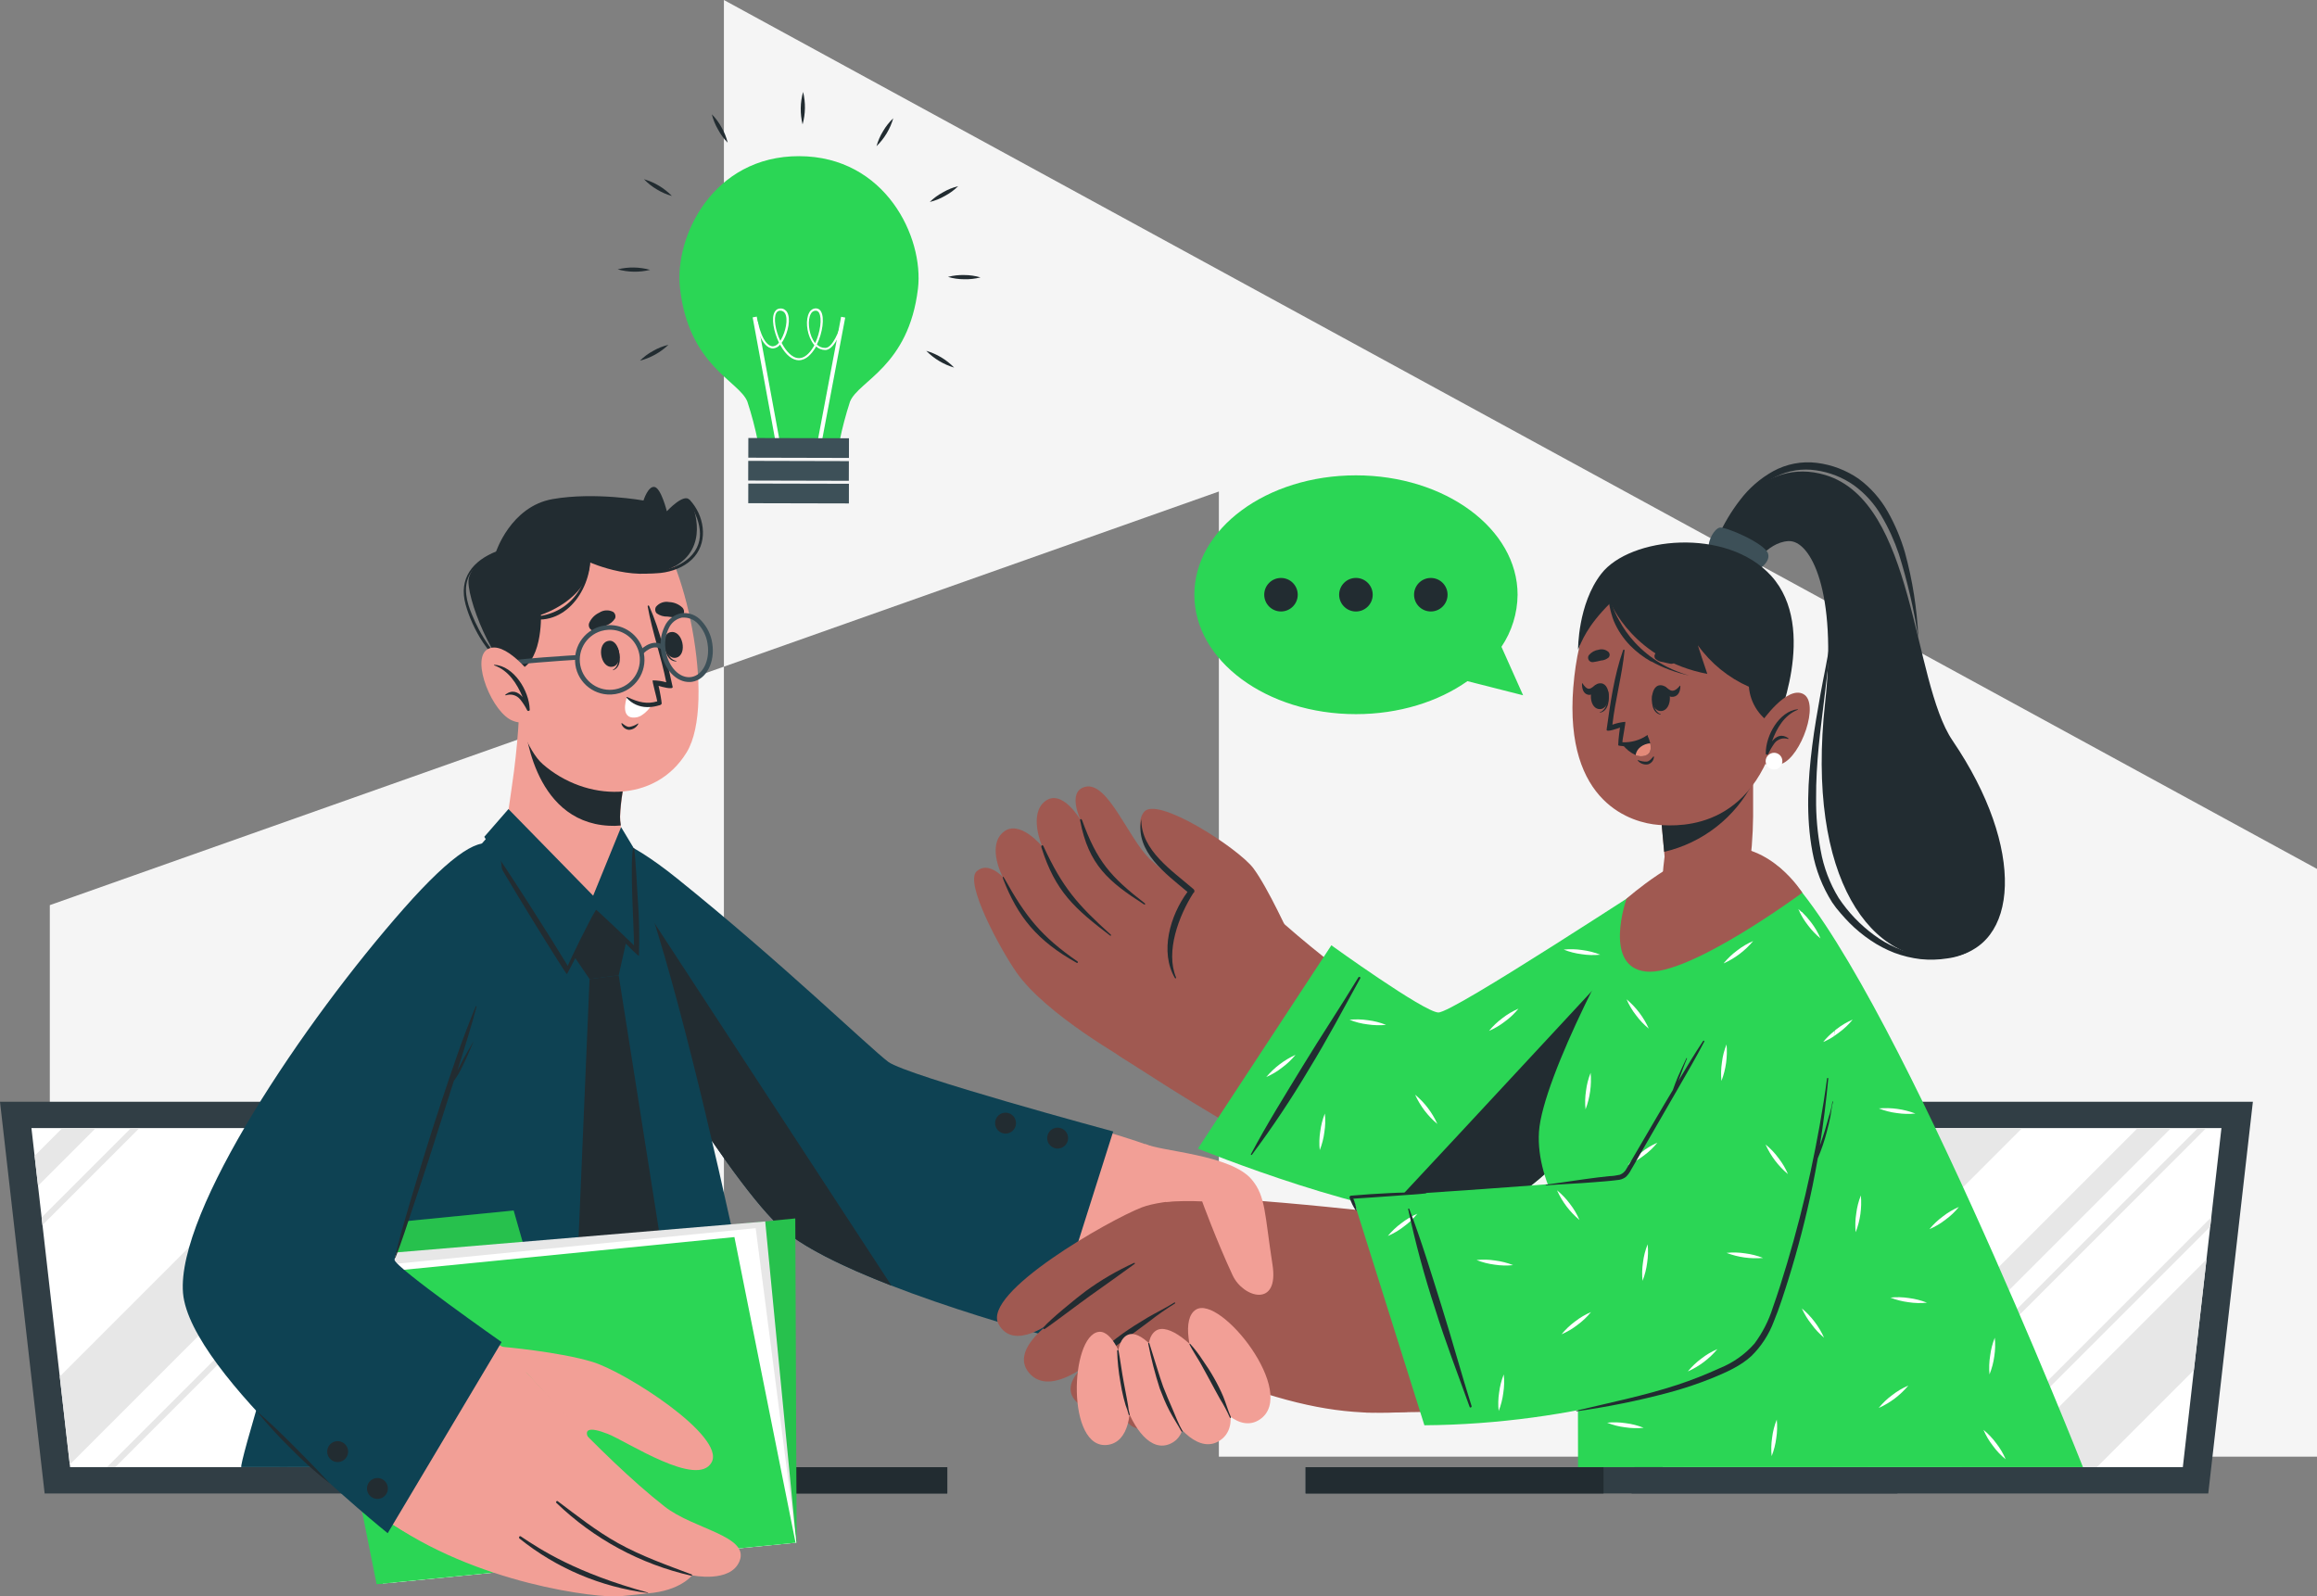 <svg xmlns="http://www.w3.org/2000/svg" id="Layer_2" data-name="Layer 2" viewBox="0 0 738.59 508.88"><rect x="0" y="0" width="738.59" height="508.88" fill="#808080" stroke="none"/><defs><style>      .cls-1 {        fill: #0e4253;      }      .cls-2 {        fill: #2bd655;      }      .cls-3 {        fill: #f29f96;      }      .cls-4 {        fill: #e7e7e7;      }      .cls-5 {        fill: #fff;      }      .cls-6 {        fill: #a05951;      }      .cls-7 {        fill: #313e45;      }      .cls-8 {        opacity: .1;      }      .cls-9 {        fill: #f5f5f5;      }      .cls-10 {        fill: #222c31;      }      .cls-11 {        fill: #e48a79;      }      .cls-12 {        fill: #3d5058;      }    </style></defs><g id="Layer_1-2" data-name="Layer 1"><g><polygon class="cls-9" points="230.76 0 230.76 212.5 388.54 156.67 388.54 464.32 738.59 464.32 738.59 276.97 230.76 0"></polygon><polygon class="cls-9" points="15.88 464.32 230.76 464.32 230.76 212.5 15.88 288.52 15.88 464.32"></polygon></g><g id="freepik--Devices--inject-143"><polygon class="cls-7" points="198.06 476.06 14.23 476.06 0 351.2 183.83 351.2 198.06 476.06"></polygon><polygon class="cls-5" points="188.04 467.68 22.34 467.68 10.02 359.58 175.72 359.58 188.04 467.68"></polygon><rect class="cls-7" x="113.29" y="467.68" width="188.68" height="8.38"></rect><rect class="cls-10" x="207" y="467.68" width="94.96" height="8.38"></rect><polygon class="cls-4" points="129.51 359.58 22.25 466.84 19.05 438.79 98.24 359.58 129.51 359.58"></polygon><polygon class="cls-4" points="185.24 443.06 160.62 467.68 129.35 467.68 182.04 414.99 185.24 443.06"></polygon><polygon class="cls-4" points="30.55 359.58 12.13 378 11.03 368.44 19.89 359.58 30.55 359.58"></polygon><polygon class="cls-4" points="179.98 396.96 109.26 467.68 98.59 467.68 178.89 387.38 179.98 396.96"></polygon><polygon class="cls-4" points="44.45 359.58 13.54 390.49 13.27 388.09 41.78 359.58 44.45 359.58"></polygon><polygon class="cls-4" points="144.84 359.58 36.74 467.68 34.07 467.68 142.17 359.58 144.84 359.58"></polygon><polygon class="cls-4" points="178.18 381.15 91.65 467.68 88.98 467.68 177.92 378.75 178.18 381.15"></polygon><polygon class="cls-7" points="520.09 476.06 703.93 476.06 718.15 351.2 534.32 351.2 520.09 476.06"></polygon><polygon class="cls-5" points="530.11 467.68 695.82 467.68 708.13 359.58 542.43 359.58 530.11 467.68"></polygon><rect class="cls-7" x="416.19" y="467.68" width="188.68" height="8.38"></rect><rect class="cls-10" x="416.19" y="467.68" width="94.96" height="8.38"></rect><polygon class="cls-4" points="703.37 401.45 699.34 436.75 668.41 467.68 637.14 467.68 703.37 401.45"></polygon><polygon class="cls-4" points="644.61 359.58 536.52 467.68 530.11 467.68 533.31 439.63 613.36 359.58 644.61 359.58"></polygon><polygon class="cls-4" points="574.19 359.58 538.35 395.42 539.73 383.38 563.52 359.58 574.19 359.58"></polygon><polygon class="cls-4" points="692.1 359.58 584 467.68 573.33 467.68 681.43 359.58 692.1 359.58"></polygon><polygon class="cls-4" points="704.9 387.98 704.57 390.99 627.88 467.68 625.22 467.68 704.9 387.98"></polygon><polygon class="cls-4" points="703.29 359.58 595.2 467.68 592.54 467.68 700.64 359.58 703.29 359.58"></polygon><polygon class="cls-4" points="602.61 359.58 534.68 427.5 535.03 424.49 599.94 359.58 602.61 359.58"></polygon></g><g id="freepik--Characters--inject-143"><path class="cls-3" d="M185.04,288.08c22.8,46.03,56.56,92.04,65.6,100.66,24.3,23.32,89.19,40.08,108.31,40.62,8.26.23,19.68-54.62,13.58-61.01-6.1-6.39-86.2-23.82-90.49-27.11-2.97-2.33-41.14-38.66-66.48-60.23-31.52-26.8-36.51-5.07-30.52,7.07Z"></path><path class="cls-1" d="M354.85,360.67l-20.69,65.29s-67.79-17.83-85.93-35.28c-18.14-17.45-55.72-79.9-63.05-100.5-7.34-20.6-2.56-36.86,30.68-10.14,33.24,26.72,61.43,54.05,67.31,58.45,5.88,4.4,71.68,22.17,71.68,22.17Z"></path><path class="cls-10" d="M333.85,363.29c.28,1.82,1.98,3.07,3.8,2.79,1.82-.28,3.07-1.98,2.79-3.8-.28-1.82-1.98-3.07-3.8-2.79,0,0,0,0,0,0-1.82.28-3.07,1.98-2.79,3.8Z"></path><path class="cls-10" d="M317.24,358.5c.27,1.82,1.97,3.08,3.79,2.81,1.82-.27,3.08-1.97,2.81-3.79-.27-1.82-1.97-3.08-3.79-2.81,0,0-.01,0-.02,0-1.81.27-3.06,1.97-2.79,3.78,0,0,0,0,0,0Z"></path><path class="cls-10" d="M284.15,409.79c-14.85-5.76-29-12.47-35.92-19.1-18.14-17.34-55.72-79.9-63.05-100.5-4.7-13.17-4.44-24.56,5.03-24.09l93.95,143.69Z"></path><path class="cls-1" d="M76.91,467.65h171.14c.69-6.26-34.52-180.64-51.29-202.5-3.59-4.68-15.42-5.98-25.46-4.72-2.62.3-5.22.83-7.75,1.57-.08.04-.17.06-.25.08-2.05.59-3.98,1.53-5.7,2.79-27.97,22.37-82.04,201.25-80.69,202.78Z"></path><polygon class="cls-10" points="182.84 304.61 190.12 290.44 199.51 300.69 197.22 310.89 187.93 312.08 182.84 304.61"></polygon><polygon class="cls-10" points="187.93 312.08 183.51 416.3 203.03 450.77 213.17 411.98 197.22 310.89 187.93 312.08"></polygon><path class="cls-3" d="M187.67,288.55c-2.67-.11-20.57-14.09-26.06-24.98-.37-.75,1.01-8.43,2.25-17.86.72-5.72,1.33-12.11,1.6-17.98,0-1.21,4.07,1.15,4.07,1.15l7.54,2.08,24.94,6.95s-4,12.19-4.32,22.44c-.01.81.05,1.62.17,2.43,0,.13,0,.27,0,.4.64,4.6-5.78,25.56-10.19,25.38Z"></path><path class="cls-10" d="M197.86,262.74c0,.13,0,.27,0,.4-1.26.12-2.53.15-3.79.07-24.8-1.33-26.84-33.03-26.84-33.03l9.79.75,24.94,6.95s-4,12.19-4.32,22.44c0,.81.07,1.63.21,2.43Z"></path><path class="cls-3" d="M159.67,184.56c-3.75,13.14,3.88,50.77,13.34,59.01,13.7,12.01,35.79,12.7,45.85-3.71,9.75-15.89-1.04-64.75-11.58-72.2-15.5-10.98-42.08-2.52-47.61,16.9Z"></path><path class="cls-10" d="M196.88,206.46c0-.09-.17.16-.15.25.57,2.52.83,5.51-1.33,6.8-.07,0,0,.17,0,.15,2.81-.96,2.48-4.91,1.48-7.2Z"></path><path class="cls-10" d="M194.14,204.26c-4.14.49-2.84,8.74.99,8.28,3.83-.45,2.48-8.71-.99-8.28Z"></path><path class="cls-10" d="M211.78,204.55c0-.11.21.08.23.19.32,2.57,1.12,5.46,3.56,5.94.08,0,.09.15,0,.15-2.88.05-3.9-3.79-3.79-6.27Z"></path><path class="cls-10" d="M213.64,201.53c4-.96,5.68,7.23,1.92,8.11-3.76.88-5.34-7.31-1.92-8.11Z"></path><path class="cls-10" d="M190.3,200.99c1.04-.48,2.04-1.03,3.01-1.63,1.14-.42,2.11-1.21,2.76-2.24.29-.75.03-1.6-.61-2.07-1.41-.73-3.11-.64-4.43.24-1.45.67-2.6,1.85-3.23,3.32-.35.98.15,2.06,1.13,2.41.44.16.93.15,1.36-.03Z"></path><path class="cls-10" d="M216.17,196.87c-1.17,0-2.25-.21-3.4-.33-1.22.05-2.42-.31-3.41-1.01-.56-.57-.66-1.45-.24-2.13,1.02-1.22,2.62-1.79,4.18-1.49,1.6.06,3.12.7,4.27,1.81.7.78.64,1.98-.14,2.68-.34.31-.79.48-1.25.49Z"></path><path class="cls-10" d="M198.29,230.54c.71.49,1.45,1.23,2.39,1.16.96-.16,1.87-.53,2.67-1.08.05-.02.1,0,.12.06,0,.02,0,.04,0,.07-.58,1.14-1.74,1.87-3.01,1.89-1.11-.11-2.05-.88-2.37-1.95-.07-.13.15-.23.21-.15Z"></path><path class="cls-5" d="M208.02,224.26c-.86,1.57-2.11,2.9-3.63,3.85-.84.49-1.82.71-2.79.61-2.13-.21-2.47-2.07-2.35-3.73.07-.88.25-1.75.52-2.59,2.48,1.48,5.37,2.13,8.24,1.85Z"></path><path class="cls-10" d="M199.78,222.47c1.65,1.83,3.98,2.89,6.44,2.92,1.07.03,2.13-.09,3.16-.36.2-.03.4-.09.59-.16.17,0,.35-.09.55-.17.27-.1.44-.37.41-.65h0c0-.09-.03-.17-.07-.25h0v-.23c-.25-1.97-.92-4.94-.92-4.94.77.25,4.7,1.33,4.48.31-1.84-8.43-3.9-17.79-7.51-25.8-.06-.12-.2-.17-.32-.12-.1.05-.16.16-.13.26,1.44,8.16,4.32,16.01,5.92,24.21-1.4-.4-2.85-.61-4.31-.61-.27.13,1.33,5.71,1.43,6.6v.09c-3.24.95-5.9.33-9.44-1.33-.29-.16-.51.04-.28.23Z"></path><path class="cls-10" d="M164.1,213.9c8.98-1.33,8.34-17.91,8.34-17.91,0,0,15.06-4.79,15.61-16.73,0,0,16.01,7.22,26.92,1.33,10.91-5.88,6.59-18.53,4.91-21.13s-7.31,3.51-7.31,3.51c0,0-1.81-7.27-3.88-7.74-2.07-.47-3.57,4.31-3.57,4.31,0,0-15.57-2.8-28.97-.45s-18.09,16.94-18.09,16.94c0,0-6.98,2.57-8.56,8-1.59,5.43,8.88,30.68,14.62,29.87Z"></path><path class="cls-10" d="M168.87,196.63c12.17-.16,18.93-9.24,18.99-20.93.02-.06.09-.1.15-.07.03.01.06.04.07.07,1.2,10.67-7,24.01-19.26,21.49-.35-.08-.33-.56.04-.56Z"></path><path class="cls-10" d="M158.33,175.74c.07-.02.14.03.16.1,0,.05,0,.09-.04.12-3.12,2.04-6.78,3.75-8.68,7.14-2.29,4.1-.99,8.83.69,12.86,2.57,6.23,7.15,14.15,13.49,17.11.37.17.09.71-.27.56-7.55-3.08-13.18-13.41-15.25-20.89-2.32-8.38,2.28-14.05,9.9-17.01Z"></path><path class="cls-10" d="M201.61,180.69c5.72,2.4,13.54,1.33,18.17-2.96,5.63-5.34,3.24-12.34-.36-17.98-.17-.27.21-.65.45-.4,4.5,4.76,5.98,12.78,1.51,18.09s-13.86,6.67-20.17,4c-.52-.17-.13-.97.4-.75Z"></path><path class="cls-12" d="M194.8,221.39c-6.11.24-11.26-4.52-11.49-10.63-.24-6.11,4.52-11.26,10.63-11.49,5.06-.2,9.62,3.07,11.05,7.93h0c1.72,5.86-1.63,12.01-7.48,13.74-.88.26-1.79.41-2.71.45ZM194.02,200.74c-.79.04-1.58.17-2.35.39-5.07,1.5-7.97,6.83-6.46,11.9,1.5,5.07,6.83,7.97,11.9,6.46,5.07-1.5,7.97-6.83,6.46-11.9-1.24-4.2-5.18-7.02-9.55-6.85Z"></path><path class="cls-12" d="M219.87,217.39c-4.23.16-8.23-4-9.12-9.72-.47-2.72-.08-5.52,1.12-8,.98-2.19,2.98-3.76,5.34-4.2,2.37-.3,4.74.59,6.34,2.37,1.89,2.01,3.12,4.55,3.51,7.28.93,6.03-1.95,11.51-6.43,12.21-.25.04-.5.07-.75.07ZM217.97,196.86h-.56c-1.88.39-3.45,1.66-4.23,3.41-1.06,2.21-1.4,4.7-.97,7.11.81,5.22,4.46,9,8.15,8.43,3.69-.57,6.02-5.34,5.2-10.52-.33-2.42-1.41-4.68-3.08-6.47-1.16-1.25-2.8-1.97-4.51-1.97h0Z"></path><path class="cls-12" d="M204.89,208.56l-1.11-.97c1.44-1.65,4.98-4.12,8.1-1.68l-.91,1.16c-2.85-2.19-6.02,1.35-6.08,1.49Z"></path><path class="cls-12" d="M156.55,218.96l-1.33-.47c.21-.65,2.23-6.42,5.34-7.46,3.11-1.04,22.86-2.19,23.7-2.24l.09,1.48c-5.71.35-21.04,1.41-23.33,2.16s-3.94,4.95-4.47,6.52Z"></path><path class="cls-3" d="M169.81,215.57s-9-11.87-14.43-8.6c-5.43,3.27,1.69,20.69,8.3,22.86,3.43,1.35,7.3-.33,8.65-3.76.02-.05.04-.1.06-.15l-2.57-10.35Z"></path><path class="cls-10" d="M157.55,211.92c-.11,0-.12.13,0,.17,4.64,1.67,7.2,5.8,9.06,10.11-1.43-1.63-3.31-2.48-5.51-.79-.05.06-.04.15.02.21.03.03.07.04.12.03,1.62-.58,3.44-.08,4.54,1.25.89,1.09,1.66,2.28,2.28,3.53.24.4.96.15.79-.32v-.09c-.2-5.82-5.03-13.78-11.28-14.11Z"></path><path class="cls-1" d="M197.99,263.65l-8.91,21.86-27-27.61-7.7,8.84s26.38,43.83,26.54,41.86l9.02-18.75,12.93,13.09-.97-32.79-3.91-6.5Z"></path><path class="cls-10" d="M203.31,286.75c-.35-5.42-.55-10.87-1.13-16.25,0-.2-.32-.28-.37,0-1.09,5.22.33,25.89.29,30.84h0c-.53-.56-12.01-11.51-12.1-11.34-1.95,2.97-8.56,16.63-9.02,17.87-4.18-6.96-20.16-32.28-25.1-38.87-.06-.08-.18-.1-.26-.04-.07.05-.09.14-.06.22,3.68,7.36,24.84,41.44,25.17,41.35,3.47-6.44,6.62-13.06,9.42-19.82,1.93,2.37,13.49,14.67,13.53,13.93.2-5.97.08-11.94-.36-17.9Z"></path><polygon class="cls-2" points="253.94 491.72 120.67 504.91 120.24 401.6 253.51 388.39 253.94 491.72"></polygon><polygon class="cls-2" points="163.74 385.86 120.12 390.18 120.24 401.6 166.91 396.97 163.74 385.86"></polygon><g class="cls-8"><polygon points="253.94 491.72 120.67 504.91 120.24 401.6 253.51 388.39 253.94 491.72"></polygon><polygon points="163.74 385.86 120.12 390.18 120.24 401.6 166.91 396.97 163.74 385.86"></polygon></g><polygon class="cls-4" points="253.84 491.73 125.31 504.46 106.93 400.85 243.93 389.35 253.84 491.73"></polygon><polygon class="cls-5" points="253.84 491.73 122.04 504.78 102.34 405.2 240.89 391.49 253.84 491.73"></polygon><polygon class="cls-2" points="253.6 491.76 120.05 504.98 100.55 407.55 234.11 394.33 253.6 491.76"></polygon><path class="cls-3" d="M139.69,280.48c-45.55,41.35-78.43,112.58-77.37,131.78,1.33,25.34,47.27,68.72,77.19,81.27,7.56,3.17,36.83-58.77,25.76-62-11.69-3.4-38.68-27.89-40.02-29.01-2.8-2.37,18.97-56.57,28.08-89.47,10.2-37.15,5.52-49.97-13.65-32.57Z"></path><path class="cls-3" d="M122.55,484.06c28.99,20.92,68.36,25.45,75.15,24.76,5.8-.57,8.78-.92,8.78-.92,10.42-.81,14.15-5.75,14.15-5.75,0,0,12.33,2.59,15.13-4.59,3.17-8-14.75-10.12-23.9-17.34-20.98-16.42-46.22-45.63-51.8-50.97l-37.51,54.81Z"></path><path class="cls-10" d="M177.77,478.51c6.27,4.71,12.31,9.5,19.18,13.34,7.55,4.2,15.51,6.99,23.56,10.03.1.06.14.19.09.29-.04.07-.12.12-.21.11-16.2-3.67-31.09-11.71-43.05-23.24-.28-.21.11-.76.43-.53Z"></path><path class="cls-10" d="M166.02,489.74c6.35,4.24,17.57,11.63,40.52,17.91.08,0,.07.15,0,.13-14.98-1.88-29.15-7.88-40.92-17.34-.39-.35-.03-.95.4-.71Z"></path><path class="cls-3" d="M187.81,458.89c-1.88-3.23-.2-4.24,5.96-1.81,6.16,2.43,28.56,17.34,33.08,9.04,4.52-8.3-27.31-28.75-37.98-32-10.67-3.25-28.85-4.82-28.85-4.82,5.43,5.24,17.31,19.18,27.79,29.59Z"></path><path class="cls-1" d="M123.59,488.72l36.3-60.92s-33.96-23.82-34.12-26.2,23.86-68.03,31.12-100.34c7.26-32.31,3.67-47.71-28.13-11.7-31.8,36.02-72.58,96.61-70.42,122.59,2.16,25.97,65.25,76.57,65.25,76.57Z"></path><path class="cls-10" d="M150.85,332.1c-1.33,2.31-2.73,4.58-3.92,6.95-.4.77-.79,1.55-1.17,2.32.29-.93.6-1.85.91-2.79,1.85-5.86,3.65-11.74,5.23-17.69.03-.07-.01-.15-.08-.17s-.15.01-.17.08c-4.19,10.08-7.66,20.48-11.1,30.84-3.44,10.36-6.67,20.94-9.82,31.48-1.73,5.9-3.52,11.82-4.88,17.81.02.06.08.08.14.06.03-.01.05-.03.06-.06,2-5.14,3.69-10.4,5.43-15.63s3.49-10.44,5.19-15.67c2.67-8.35,5.34-16.7,8-25.06,1.14-1.57,2.12-3.25,2.91-5.02,1.24-2.43,2.23-4.96,3.32-7.44h-.04Z"></path><path class="cls-10" d="M117.14,473.42c-.57,1.75.38,3.63,2.13,4.21,1.75.57,3.63-.38,4.21-2.13.57-1.75-.38-3.63-2.13-4.21,0,0,0,0,0,0-1.75-.56-3.62.39-4.2,2.13Z"></path><path class="cls-10" d="M104.46,461.69c-.57,1.75.4,3.63,2.15,4.2,1.75.57,3.63-.4,4.2-2.15.57-1.75-.39-3.63-2.15-4.2-1.75-.57-3.63.39-4.2,2.14,0,0,0,0,0,0Z"></path><path class="cls-10" d="M81.65,449.67c4.2,3.57,8.15,7.42,12.01,11.28,1.95,1.95,3.88,3.9,5.79,5.87s3.79,4,5.67,6.02c-4.34-3.36-8.44-7.02-12.27-10.95-3.95-3.86-7.69-7.94-11.19-12.22Z"></path><path class="cls-10" d="M546.37,174.7c2.85-9.18,15.34-29.35,35.5-23.28,28.69,8.67,27.6,65.57,40.54,84.64,23.42,34.41,21.34,66.08-.85,69.08-24.82,3.35-45.99-24.94-39.76-81.26,3.89-35.22-4.58-51.78-11.7-51.4-7.12.39-11.85,8.88-11.85,8.88l-11.87-6.67Z"></path><path class="cls-10" d="M547.61,171.25c1.86-4.22,4.23-8.21,7.06-11.86,2.84-3.76,6.43-6.89,10.55-9.18,4.24-2.33,9.11-3.26,13.91-2.67,4.79.59,9.37,2.33,13.34,5.07,3.83,2.82,7.01,6.43,9.34,10.58,2.29,4.07,4.11,8.4,5.42,12.89,2.44,8.89,3.87,18.02,4.27,27.23-1.39-9.04-3.46-17.95-6.19-26.68-1.44-4.26-3.31-8.36-5.59-12.23-2.22-3.83-5.21-7.14-8.79-9.74-3.6-2.52-7.75-4.14-12.1-4.75-4.33-.64-8.76.06-12.69,2.01-4,2.03-7.56,4.81-10.5,8.19-1.53,1.69-2.96,3.47-4.28,5.34-1.32,1.91-2.57,3.85-3.75,5.8Z"></path><path class="cls-10" d="M583.42,204.37c-.23,5.63-1.08,11.2-1.71,16.78-.63,5.58-1.41,11.12-1.95,16.69s-.88,11.14-.84,16.7c-.06,5.53.43,11.06,1.45,16.5.94,5.39,2.9,10.56,5.76,15.22,3.04,4.56,6.85,8.55,11.27,11.79,4.42,3.29,9.56,5.49,14.99,6.42,2.73.48,5.51.59,8.27.35,1.38-.13,2.76-.35,4.11-.67,1.39-.28,2.74-.75,4-1.4-2.45,1.45-5.18,2.39-8,2.75-2.82.45-5.68.53-8.52.24-2.85-.33-5.66-1.01-8.35-2.01-2.69-1.04-5.25-2.38-7.63-4-2.39-1.61-4.63-3.45-6.67-5.5l-1.48-1.56-1.43-1.61c-.97-1.09-1.86-2.24-2.67-3.45-3.09-4.89-5.21-10.32-6.26-16.01-2.13-11.3-1.48-22.77-.07-33.92.71-5.6,1.68-11.15,2.67-16.67.99-5.52,2.24-11.06,3.04-16.62Z"></path><path class="cls-12" d="M544.61,174.7c-.08-2.67,1.83-6.04,3.53-6.51,1.71-.47,14.35,4.96,15.45,8.22s-4.55,6.11-4.55,6.11l-14.43-7.82Z"></path><path class="cls-6" d="M554.37,291.15c-7.52,16.35-63.44,93.23-91.2,95.32-29.05,2.2-98.71-45.27-105.38-49.23-18.31-10.83,32.76-60.83,41.59-52.02,14.75,14.85,50.03,42.81,58.69,40.92,18.14-4,55.9-35.7,82.7-52.21,16.06-9.86,21.9-.88,13.59,17.22Z"></path><path class="cls-6" d="M362.13,339.79c-3.15-2.09-28.57-16.22-38.11-29.83-5.04-7.2-16.69-28.55-12.69-32.23,3.65-3.31,8.28,1.77,8.28,1.77,0,0-5.06-9.62.08-14.15,5.14-4.54,12.51,4.44,12.51,4.44,0,0-4.47-10.26.97-14.41s11.34,6.1,11.34,6.1c0,0-4.52-9.18,1.4-10.67,7.14-1.85,13.57,16.01,20.48,22.89,1.56,1.56,34.05,29.35,34.05,29.35l-38.32,36.74Z"></path><path class="cls-10" d="M344.95,261.48c4.76,13.13,9.11,18.05,20.01,26.48.21.16,0,.52-.23.36-11.38-7.28-17.73-12.67-20.4-26.68-.19-.65.36-.79.61-.16Z"></path><path class="cls-10" d="M332.61,269.73c6.12,13.21,10.8,18.58,21.53,28.25.15.13-.07.4-.23.28-11.32-8.6-17.53-14.11-21.93-28.12-.2-.63.35-1.01.63-.41Z"></path><path class="cls-10" d="M320.15,279.96c6.86,12.35,11.73,18.47,23.34,26.52.12.07.16.23.09.35-.07.12-.23.16-.35.09h0c-12.65-7.06-18.78-14.67-23.44-26.68-.31-.85-.07-1.07.36-.28Z"></path><path class="cls-6" d="M411.46,299.01s-7.2-15.94-11.93-22.25c-4.72-6.31-30.92-23.33-34.92-17.87-5.16,7.03,8,19.85,15.31,25.28,0,0-12.01,16.27-4.48,27.52s36.02-12.67,36.02-12.67Z"></path><path class="cls-10" d="M363.82,261.27c-.08,9.82,9.94,16.34,16.61,22.13.35.26.43.77.16,1.12-.06.09-.15.16-.24.21-4.55,7.16-8.9,18.58-5.46,26.85.05.1.01.22-.09.27-.1.05-.22.01-.27-.09h0c-4.9-8.36-1.55-19.93,4-27.45-6.94-5.83-16.7-12.81-14.75-23.04-.04-.07.04-.07.04-.01Z"></path><path class="cls-2" d="M553.61,295.79c-8.71,17.34-59.48,91.39-86.9,92.56-27.43,1.17-84.86-22.22-84.86-22.22l42.55-64.81s29.47,21.26,34.09,21.42,66.54-40.7,80.94-49.69c14.41-8.99,28.28-5.48,14.18,22.74Z"></path><path class="cls-5" d="M420.7,366.61c-.21-1.97-.16-3.96.15-5.92.25-1.97.74-3.89,1.47-5.74.21,1.97.16,3.96-.15,5.92-.25,1.97-.74,3.89-1.47,5.74Z"></path><path class="cls-5" d="M505.42,353.63c-.2-1.97-.15-3.96.15-5.92.24-1.97.74-3.9,1.48-5.74.34,3.96-.22,7.94-1.63,11.66h0Z"></path><path class="cls-5" d="M510.11,304.32c-1.97.2-3.96.15-5.92-.16-1.97-.24-3.9-.73-5.74-1.47,1.97-.2,3.96-.15,5.92.15,1.97.25,3.9.74,5.74,1.48Z"></path><path class="cls-5" d="M441.83,326.69c-1.97.19-3.95.14-5.91-.16-1.97-.23-3.9-.73-5.74-1.47,1.97-.2,3.95-.15,5.91.15,1.97.24,3.9.74,5.74,1.48Z"></path><path class="cls-5" d="M451.79,386.9c-.08.11-.16.21-.25.31h-.35l.6-.31Z"></path><path class="cls-5" d="M403.64,343.33c2.55-3.03,5.74-5.45,9.34-7.1-1.25,1.54-2.7,2.91-4.3,4.08-1.54,1.22-3.24,2.23-5.04,3.01Z"></path><path class="cls-5" d="M474.64,328.61c1.26-1.53,2.7-2.9,4.3-4.08,1.56-1.22,3.28-2.23,5.1-3.01-1.25,1.54-2.69,2.91-4.3,4.08-1.56,1.22-3.28,2.23-5.1,3.01Z"></path><path class="cls-5" d="M451.09,348.94c3.05,2.53,5.47,5.72,7.1,9.34-3.04-2.54-5.46-5.73-7.1-9.34Z"></path><path class="cls-5" d="M518.5,318.54c3.03,2.54,5.46,5.73,7.08,9.34-1.54-1.25-2.9-2.68-4.07-4.28-1.22-1.55-2.23-3.25-3.01-5.06Z"></path><path class="cls-10" d="M433.61,311.84c-5.34,9.7-10.52,19.49-16.31,28.93-5.6,9.43-11.69,18.56-18.25,27.35-.08.07-.19.07-.26-.01-.04-.05-.06-.11-.04-.18,5.12-9.67,10.98-19.01,16.67-28.35,5.7-9.34,11.86-18.59,17.58-28.01.23-.37.81-.11.61.27Z"></path><path class="cls-10" d="M553.61,295.79c-8.71,17.34-59.48,91.39-86.9,92.56-6.67.28-15.09-.88-24.01-2.81,21.34-22.8,80.93-87.09,108.53-116.85,8.36-.51,12.49,7.07,2.39,27.11Z"></path><path class="cls-2" d="M503.02,467.65h160.96s-62.59-158.45-95.92-190.34c-9.06-8.66-31.44-8-42.4,6.6-8.99,12.01-33.95,59.68-35.08,76.85-1.13,17.17,12.33,34.09,12.33,34.09l.12,72.79Z"></path><path class="cls-5" d="M523.59,408.28c-.2-1.97-.15-3.95.15-5.91.24-1.97.74-3.9,1.48-5.74.2,1.97.15,3.95-.16,5.91-.25,1.97-.74,3.89-1.47,5.74Z"></path><path class="cls-5" d="M634.19,438.11c-.18-1.99-.11-3.99.21-5.96.24-1.97.74-3.9,1.48-5.74.2,1.97.15,3.96-.16,5.92-.26,1.98-.78,3.92-1.53,5.78Z"></path><path class="cls-5" d="M564.75,464.16c-.2-1.97-.15-3.95.15-5.91.24-1.97.74-3.9,1.48-5.74.2,1.97.15,3.95-.16,5.91-.25,1.97-.74,3.89-1.47,5.74Z"></path><path class="cls-5" d="M548.74,344.56c-.19-1.97-.14-3.95.16-5.91.23-1.97.73-3.9,1.47-5.74.35,3.95-.2,7.94-1.63,11.65h0Z"></path><path class="cls-5" d="M591.52,392.73c-.18-1.98-.12-3.97.2-5.94.24-1.97.73-3.9,1.47-5.74.35,3.96-.2,7.95-1.63,11.66h-.04Z"></path><path class="cls-5" d="M505.42,353.63c-.2-1.97-.15-3.96.15-5.92.24-1.97.74-3.9,1.48-5.74.34,3.96-.22,7.94-1.63,11.66h0Z"></path><path class="cls-5" d="M562.03,400.98c-3.96.35-7.94-.2-11.66-1.61,1.97-.21,3.96-.16,5.92.15,1.97.25,3.89.74,5.74,1.47Z"></path><path class="cls-5" d="M610.58,354.95c-1.97.2-3.96.15-5.92-.15-1.97-.24-3.9-.74-5.74-1.48,3.96-.34,7.94.22,11.66,1.63h0Z"></path><path class="cls-5" d="M523.95,455.13c-1.97.19-3.95.14-5.91-.16-1.97-.23-3.9-.73-5.74-1.47,1.97-.2,3.95-.15,5.91.15,1.97.24,3.9.74,5.74,1.48Z"></path><path class="cls-5" d="M614.26,415.24c-1.97.21-3.96.16-5.92-.15-1.97-.25-3.89-.74-5.74-1.47,1.97-.21,3.96-.16,5.92.15,1.97.25,3.89.74,5.74,1.47Z"></path><path class="cls-5" d="M538.06,437.12c1.26-1.53,2.7-2.9,4.3-4.07,1.56-1.22,3.27-2.23,5.1-3.01-2.54,3.03-5.73,5.45-9.34,7.08h-.05Z"></path><path class="cls-5" d="M598.92,448.75c1.25-1.54,2.69-2.91,4.3-4.08,1.56-1.22,3.28-2.23,5.1-3.01-2.54,3.04-5.73,5.46-9.34,7.1h-.05Z"></path><path class="cls-5" d="M615.04,391.81c1.26-1.53,2.7-2.9,4.3-4.07,1.56-1.22,3.27-2.23,5.1-3.01-1.25,1.54-2.69,2.91-4.3,4.07-1.56,1.22-3.27,2.23-5.1,3.01Z"></path><path class="cls-5" d="M518.93,371.35c1.26-1.53,2.7-2.9,4.3-4.08,1.56-1.22,3.28-2.23,5.1-3.01-1.25,1.54-2.69,2.91-4.3,4.08-1.56,1.22-3.28,2.23-5.1,3.01Z"></path><path class="cls-5" d="M581.17,332.1c1.26-1.53,2.7-2.9,4.3-4.08,1.56-1.22,3.28-2.23,5.1-3.01-1.25,1.54-2.69,2.91-4.3,4.08-1.56,1.22-3.28,2.23-5.1,3.01Z"></path><path class="cls-5" d="M507.17,418.22c-1.24,1.51-2.66,2.85-4.23,4v-1.63c1.31-.95,2.73-1.75,4.23-2.37Z"></path><path class="cls-5" d="M549.46,307.05c1.26-1.53,2.7-2.9,4.3-4.08,1.56-1.22,3.28-2.23,5.1-3.01-2.54,3.04-5.73,5.46-9.34,7.1h-.05Z"></path><path class="cls-5" d="M496.39,379.47c1.53,1.26,2.9,2.7,4.08,4.3,1.22,1.56,2.23,3.28,3.01,5.1-3.04-2.54-5.46-5.73-7.1-9.34v-.05Z"></path><path class="cls-5" d="M518.5,318.54c3.03,2.54,5.46,5.73,7.08,9.34-1.54-1.25-2.9-2.68-4.07-4.28-1.22-1.55-2.23-3.25-3.01-5.06Z"></path><path class="cls-5" d="M574.38,417.07c3.03,2.54,5.45,5.73,7.08,9.34-1.51-1.26-2.85-2.7-4-4.3-1.24-1.54-2.28-3.24-3.08-5.04Z"></path><path class="cls-5" d="M632.27,455.77c1.53,1.26,2.9,2.7,4.08,4.3,1.22,1.56,2.23,3.28,3.01,5.1-1.54-1.25-2.92-2.69-4.08-4.3-1.22-1.56-2.23-3.27-3.01-5.1Z"></path><path class="cls-5" d="M573.25,289.76c3.03,2.54,5.46,5.73,7.08,9.34-3.03-2.54-5.46-5.73-7.08-9.34Z"></path><path class="cls-5" d="M562.86,364.86c1.54,1.25,2.91,2.69,4.08,4.3,1.22,1.56,2.24,3.27,3.01,5.1-3.04-2.54-5.46-5.73-7.1-9.34v-.05Z"></path><path class="cls-6" d="M557.36,278.85c-.88,2.39-14.67,16.78-25.78,14.79-3.63-.65-.96-20.6-.96-20.6l-.13-1.52-1.93-21.24,26.26-12.42,3.77-1.6s.15,5.84.25,13.13v10.75c-.06,6.26-.55,12.51-1.48,18.7Z"></path><path class="cls-10" d="M558.84,249.4c-5.74,11.19-16.11,19.28-28.36,22.13l-1.93-21.24,26.26-12.42,3.77-1.6s.15,5.84.25,13.13Z"></path><path class="cls-6" d="M501.52,219c-2.96,37.35,19.05,43.31,27.11,43.94,7.3.57,32.25,1.6,39.06-35.22,6.8-36.82-9.6-49.98-26.24-52.18s-36.95,6.14-39.92,43.46Z"></path><path class="cls-10" d="M507.82,211.06c.85-.12,1.7-.29,2.53-.51.92-.05,1.79-.41,2.48-1.01.37-.48.37-1.15,0-1.63-.86-.84-2.1-1.14-3.24-.8-1.2.17-2.29.77-3.07,1.69-.47.62-.34,1.51.28,1.98.29.22.65.32,1.01.27Z"></path><path class="cls-10" d="M532.66,211.6c-.87-.11-1.67-.36-2.52-.55-.92-.07-1.78-.45-2.47-1.07-.37-.48-.37-1.15,0-1.63.87-.82,2.13-1.1,3.27-.73,1.19.18,2.27.8,3.03,1.73.45.64.3,1.54-.35,1.99-.28.2-.62.29-.96.25Z"></path><path class="cls-10" d="M526.81,221.01c0-.11.2.12.19.23-.16,2.55.08,5.48,2.36,6.4.07,0,0,.16,0,.15-2.83-.49-3.11-4.4-2.55-6.78Z"></path><path class="cls-10" d="M529.17,218.43c4.11-.19,4.16,8,.36,8.22-3.8.21-3.8-8.07-.36-8.22Z"></path><path class="cls-10" d="M530.79,218.85c.73.45,1.44,1.33,2.31,1.33s1.75-.77,2.4-1.6c0-.08.13,0,.15.09,0,1.57-.57,3.2-2.25,3.44s-2.67-1.16-3.07-2.75c-.07-.28.19-.65.47-.52Z"></path><path class="cls-10" d="M512.66,220.44c0-.09-.19.13-.19.24.12,2.55-.17,5.48-2.47,6.36-.08,0-.07.15,0,.13,2.83-.45,3.17-4.34,2.65-6.74Z"></path><path class="cls-10" d="M510.35,217.81c-4.11-.25-4.31,8-.51,8.22,3.8.21,3.95-8,.51-8.22Z"></path><path class="cls-10" d="M508.62,218.32c-.65.41-1.33,1.19-2.09,1.23s-1.55-.88-2.09-1.75c-.07-.08-.13,0-.13.09-.08,1.57.4,3.21,1.89,3.56s2.41-1.01,2.83-2.57c.08-.28-.13-.73-.4-.56Z"></path><path class="cls-10" d="M527,241.18c-.57.63-1.15,1.48-2.07,1.6-.94.03-1.89-.14-2.76-.49-.05-.01-.1.02-.11.07,0,.02,0,.05,0,.07.79.98,2.06,1.44,3.29,1.21,1.06-.32,1.81-1.26,1.89-2.36.03-.15-.17-.19-.25-.09Z"></path><path class="cls-10" d="M516.4,231.9s-.55,3.81-.56,5.6c0,.17.44.25,1.04.29h.08c3.13.6,6.34-.61,8.3-3.13.05-.09.02-.2-.07-.25-.06-.03-.12-.03-.18,0-2.3,1.55-5.04,2.32-7.82,2.19-.12-.49,1.16-6.48.87-6.51-1.39.12-2.77.43-4.08.91.92-8,3.09-15.7,3.88-23.64.03-.13-.04-.26-.17-.29s-.26.04-.29.17c-2.85,8-4.11,17.09-5.26,25.34-.16.96,3.56-.37,4.27-.68Z"></path><path class="cls-10" d="M517.26,237.39c1.08,1.44,2.51,2.57,4.15,3.29.9.37,1.9.44,2.84.21,2.08-.52,2.15-2.41,1.79-4-.2-.86-.5-1.7-.89-2.49-2.24,1.81-5,2.86-7.88,2.99Z"></path><path class="cls-11" d="M521.41,240.72c.9.37,1.9.44,2.84.21,2.08-.52,2.15-2.41,1.79-4-2.21.16-4.42,1.64-4.63,3.79Z"></path><path class="cls-10" d="M566.03,231.45c-4.86-2.38-8.1-7.15-8.54-12.54-6.5-2.88-12.12-7.44-16.26-13.22.24.77,2.01,6.32,3.01,9.12-23.61-4.52-30.84-22.68-30.84-22.68-7.7,7.62-9.24,12.5-10.36,14.93,0,0-.11-14.49,7.39-24.16,9.18-11.85,40.02-14.91,54.17.65,15.27,16.82,1.43,47.89,1.43,47.89Z"></path><path class="cls-10" d="M526.36,210.82c3.79,2.09,7.86,3.61,12.1,4.5h0c-6.65-1.83-12.66-5.49-17.34-10.56-1.99-2.16-3.69-4.56-5.07-7.15-1.62-2.77-2.67-5.84-3.09-9.02,0-.1-.08-.19-.19-.19-.1,0-.19.08-.19.19.09,3.19.71,6.35,1.84,9.34,1.24,2.91,3.01,5.57,5.22,7.84,1.97,2,4.22,3.72,6.67,5.1"></path><path class="cls-6" d="M561.54,230.12s8.08-11.75,13.34-8.87c5.26,2.88-.71,19.86-6.91,22.22-3.18,1.46-6.94.07-8.4-3.11-.04-.08-.07-.16-.11-.24l2.08-10Z"></path><path class="cls-10" d="M573.05,226.08c.11,0,.12.12,0,.16-4.35,1.8-6.67,5.87-8.2,10.07,1.33-1.63,3.05-2.52,5.23-.99.11.08,0,.25-.12.23-1.57-.5-3.28.03-4.28,1.33-.79,1.09-1.47,2.26-2.03,3.48-.2.4-.91.19-.76-.25v-.11c-.03-5.51,4.24-13.29,10.16-13.93Z"></path><path class="cls-5" d="M562.83,242.62c0,1.47,1.19,2.67,2.67,2.67s2.67-1.19,2.67-2.67-1.19-2.67-2.67-2.67c-1.46.04-2.63,1.21-2.67,2.67Z"></path><path class="cls-6" d="M518.48,286.47s-7.63,21.69,6.18,23.22c13.81,1.53,49.86-25.13,49.86-25.13,0,0-10-16.19-25.98-14.46-13.27,1.43-30.05,16.37-30.05,16.37Z"></path><path class="cls-6" d="M583.72,311.87c0,26.78-15.39,107.1-30.17,117.92-29.57,21.65-98.92,20.16-118.05,20.49-8.26.13-19.1-54.84-12.95-61.16,6.15-6.32,90.71-8.67,94.97-11.91,3-2.25,26.85-41.35,40.66-66.48,18.62-33.97,25.54-12.35,25.54,1.15Z"></path><path class="cls-6" d="M437.21,386.18s-24.96-2.76-41.35-3.79c-9.16-.59-24.94-.17-31.87,2.47-10.35,4-51.1,27.17-45.7,37.18,4.9,9.04,17.34-.96,17.34-.96,0,0-14.67,9.66-7.02,17.15s22.68-7.07,22.68-7.07c0,0-16.26,9.18-7.36,16.41,7.72,6.26,26.77-8.71,26.77-8.71,0,0-18.11,7.78-10.83,14.97,8,8,39.42-10.91,39.42-10.91,20.42,6.8,33.6,8.12,49.23,7.14,2.83-.17-11.31-63.87-11.31-63.87Z"></path><path class="cls-10" d="M346.71,434.45l3.69-3.25c2.35-2.17,4.83-4.2,7.42-6.08,2.56-1.8,5.19-3.47,7.87-5.06s5.86-3.09,8.64-4.86c.08-.06.2-.05.26.04.06.08.05.2-.04.26-.01,0-.03.02-.04.02-2.77,1.71-5.44,3.57-8,5.58-2.57,1.88-5.14,3.8-7.7,5.71-2.56,1.91-5.1,3.56-7.64,5.34-1.33.89-2.51,1.85-3.73,2.8-1.11.99-2.31,1.88-3.57,2.67-.12.07-.24-.11-.16-.21.9-1.08,1.9-2.07,3-2.95Z"></path><path class="cls-10" d="M332.62,423.14c1.69-2.2,11.02-9.8,13.51-11.61,4.82-3.51,9.98-6.52,15.41-8.99.1-.03.2.03.23.13.02.06,0,.13-.04.18-4.82,3.52-9.68,6.96-14.55,10.42-2.39,1.68-12.95,9.67-14.17,10.36-.29.17-.56-.25-.39-.49Z"></path><path class="cls-10" d="M359.62,445.48c4.06-3.84,8.37-7.4,12.9-10.67,4.92-2.92,10.05-5.46,15.35-7.6.2-.07.36.2.19.31-4.91,2.92-9.84,5.74-14.67,8.88-2.32,1.53-11.2,8.19-13.55,9.46-.11.07-.32-.24-.21-.37Z"></path><path class="cls-2" d="M454.05,454.31l-22.81-72.48s83-5.34,85.69-6.67c2.69-1.33,32.28-53.66,44.02-73.99,11.74-20.33,29.83-12.01,23.06,33.92-6.79,46.14-14.26,82-24.6,92.67-12.59,12.91-58.48,26.25-105.37,26.56Z"></path><path class="cls-5" d="M523.59,408.28c-.2-1.97-.15-3.95.15-5.91.24-1.97.74-3.9,1.48-5.74.2,1.97.15,3.95-.16,5.91-.25,1.97-.74,3.89-1.47,5.74Z"></path><path class="cls-5" d="M477.73,449.77c-.21-1.97-.16-3.96.15-5.92.25-1.97.74-3.89,1.47-5.74.21,1.97.16,3.96-.15,5.92-.25,1.97-.74,3.89-1.47,5.74Z"></path><path class="cls-5" d="M548.74,344.56c-.19-1.97-.14-3.95.16-5.91.23-1.97.73-3.9,1.47-5.74.35,3.95-.2,7.94-1.63,11.65h0Z"></path><path class="cls-5" d="M562.03,400.98c-3.96.35-7.94-.2-11.66-1.61,1.97-.21,3.96-.16,5.92.15,1.97.25,3.89.74,5.74,1.47Z"></path><path class="cls-5" d="M482.34,403.27c-1.97.21-3.96.16-5.92-.15-1.97-.25-3.89-.74-5.74-1.47,1.97-.21,3.96-.16,5.92.15,1.97.25,3.89.74,5.74,1.47Z"></path><path class="cls-5" d="M538.06,437.12c1.26-1.53,2.7-2.9,4.3-4.07,1.56-1.22,3.27-2.23,5.1-3.01-2.54,3.03-5.73,5.45-9.34,7.08h-.05Z"></path><path class="cls-5" d="M442.4,393.98c1.26-1.53,2.7-2.9,4.3-4.07,1.56-1.22,3.27-2.23,5.1-3.01-1.25,1.54-2.69,2.91-4.3,4.07-1.56,1.22-3.27,2.23-5.1,3.01Z"></path><path class="cls-5" d="M528.32,364.25c-1.25,1.54-2.69,2.91-4.3,4.08-1.21.92-2.5,1.74-3.84,2.44.41-.64.87-1.33,1.33-2.11h0c.55-.48,1.12-.95,1.69-1.33,1.56-1.24,3.28-2.28,5.11-3.08Z"></path><path class="cls-5" d="M584.77,328.62c0,.56-.11,1.12-.17,1.69-1.08.73-2.23,1.34-3.43,1.84,1.06-1.31,2.27-2.5,3.6-3.53Z"></path><path class="cls-5" d="M497.77,425.32c1.26-1.53,2.7-2.9,4.3-4.08,1.56-1.22,3.28-2.23,5.1-3.01-1.25,1.54-2.69,2.91-4.3,4.08-1.56,1.22-3.28,2.23-5.1,3.01Z"></path><path class="cls-5" d="M496.39,379.47c1.53,1.26,2.9,2.7,4.08,4.3,1.22,1.56,2.23,3.28,3.01,5.1-3.04-2.54-5.46-5.73-7.1-9.34v-.05Z"></path><path class="cls-5" d="M580.33,299.14c-1.53-1.25-2.9-2.69-4.07-4.28-1-1.29-1.87-2.68-2.59-4.15.24-.01.49-.01.73,0,1.06,1.02,2.03,2.12,2.91,3.29,1.22,1.58,2.23,3.3,3.01,5.14Z"></path><path class="cls-5" d="M562.86,364.86c1.54,1.25,2.91,2.69,4.08,4.3,1.22,1.56,2.24,3.27,3.01,5.1-3.04-2.54-5.46-5.73-7.1-9.34v-.05Z"></path><path class="cls-10" d="M542.91,331.81c-2.67,4-5.22,8.24-7.71,12.42l-.21.35c.12-.32.25-.64.37-.95.81-2.08,1.53-4.2,2.41-6.24,0-.12-.12-.23-.17-.11-.91,2.01-1.91,4-2.76,6.02-.57,1.33-1.09,2.76-1.59,4.16-1.85,3.09-3.71,6.19-5.54,9.34-2.45,4.19-4.9,8.4-7.36,12.59-.61,1.03-1.2,2.05-1.83,3.08-.44.91-1.21,1.62-2.15,1.99-1.12.26-2.26.42-3.4.45-1.21.12-2.43.27-3.64.41-5.52.68-11,1.59-16.53,2.31-.13,0-.13.23,0,.21,5.07-.39,10.15-.57,15.22-.99,2.51-.2,5.02-.37,7.5-.69.96-.05,1.89-.37,2.67-.93.69-.62,1.25-1.37,1.67-2.2,5.02-8.7,10.05-17.4,15.07-26.1,2.84-4.94,5.72-9.84,8.34-14.9.06-.1.03-.23-.07-.29-.1-.06-.23-.03-.29.07Z"></path><path class="cls-10" d="M584.13,351.16c-.26,1.66-.65,3.3-1.19,4.9-.4,1.43-.79,2.85-1.21,4.27s-1.05,3.19-1.6,4.78c1.12-7.06,2.01-14.17,2.67-21.34,0-.21-.35-.25-.39,0-1.33,9.96-3.16,19.89-5.26,29.71s-4.63,19.62-7.5,29.27c-1.41,4.75-2.91,9.48-4.56,14.15-1.29,4.09-3.26,7.94-5.82,11.38-3.02,3.44-6.81,6.12-11.06,7.83-4.42,2.03-8.96,3.82-13.58,5.34-10.51,3.44-21.34,5.63-32.09,8.2-.12,0-.09.23,0,.21,9.87-1.38,19.64-3.36,29.27-5.92,4.88-1.3,9.66-2.9,14.34-4.8,4.28-1.79,8.7-3.72,12.15-6.9,3.16-3.11,5.6-6.88,7.15-11.04,1.8-4.36,3.21-8.9,4.62-13.34,3.07-9.84,5.63-19.77,7.72-29.87.6-2.93,1.15-5.86,1.67-8.79,1.2-2.79,2.17-5.67,2.91-8.62.4-1.53.79-3.07,1.09-4.63s.4-3.19.84-4.7c.07-.2-.16-.24-.17-.08Z"></path><path class="cls-10" d="M468.48,448.47c-3.76-10.42-7.74-20.76-11.03-31.32-3.42-10.42-6.28-21.02-8.58-31.75,0-.1.09-.19.19-.18.06,0,.12.04.16.09,3.91,10.22,7.08,20.77,10.36,31.2,3.28,10.43,6.19,21.17,9.51,31.68.12.4-.45.68-.61.28Z"></path><path class="cls-10" d="M454.5,380.12c-1.99-.11-3.98-.11-5.96,0-1.99,0-4,.13-5.96.21-4,.17-7.94.47-11.9.8-.28.01-.5.25-.49.52,0,.04,0,.09.02.13.48,1.47,1.16,2.87,2.03,4.15.07.07.2,0,.2-.07-.17-1.3-.52-2.57-1.04-3.77,3.79-.25,7.58-.48,11.36-.77l5.95-.43c1.93-.16,3.91-.21,5.83-.52.16,0,.09-.25-.04-.25Z"></path><path class="cls-3" d="M364.96,364.6c4.95,2.45,27.56,3.39,34.15,11.5,4.39,5.34,4,10.84,6.51,26.94,2.23,13.98-9.34,10.67-12.69,3.49-5.23-11.24-9.72-23.57-9.72-23.57-3.86-.19-7.73-.13-11.58.17l-6.67-18.54Z"></path><path class="cls-3" d="M381.2,417.47c7.83-4.96,32.87,26.68,20.36,35.02-12.51,8.34-29.23-29.41-20.36-35.02Z"></path><path class="cls-3" d="M368.52,424.14c7.82-4.96,32.87,26.68,20.36,35.02-12.51,8.34-29.25-29.35-20.36-35.02Z"></path><path class="cls-3" d="M359.53,425.48c7.8-3.43,26.17,28.79,13.63,34.68-12.54,5.9-22.46-30.85-13.63-34.68Z"></path><path class="cls-3" d="M350.28,424.54c8.2-.97,16.18,34.11,2.88,36.02-13.3,1.91-12.13-34.91-2.88-36.02Z"></path><path class="cls-10" d="M379.42,428.4c1.44,1.58,2.74,3.28,3.9,5.08,1.33,1.88,2.57,3.79,3.69,5.79,1.09,1.91,2.07,3.88,2.93,5.9.88,2.15,1.49,4.44,2.44,6.56.05.09,0,.2-.08.25-.09.05-.2,0-.25-.08,0-.01-.01-.02-.01-.04-.91-2.07-1.97-4.06-3.17-5.98-1.11-1.93-2.11-3.92-3.19-5.87s-2.05-3.81-3.13-5.7-2.37-3.75-3.37-5.74c-.04-.08,0-.18.07-.21.06-.03.13-.02.18.03Z"></path><path class="cls-10" d="M366.38,428.22c.8,2.37,3.49,11.44,4.4,13.79s1.91,4.7,2.93,7.02,1.91,4.84,3.24,7.12c.03.1-.03.2-.13.23-.07.02-.14,0-.19-.06-1.25-2.27-2.67-4.38-3.87-6.67-1.2-2.29-2.15-4.66-3.07-7.06-1.51-4.68-2.74-9.44-3.67-14.27-.07-.29.25-.31.35-.11Z"></path><path class="cls-10" d="M356.55,430.48c.63,3.39,1.04,6.82,1.68,10.2.31,1.67.64,3.33.95,5.02.15.8.28,1.61.43,2.43.08.94.25,1.87.52,2.77.09.23-.33.33-.36,0-.25-1.01-.57-2.01-.96-2.97-.23-.79-.45-1.56-.65-2.36-.41-1.65-.75-3.31-1.01-5-.6-3.32-.95-6.68-1.04-10.06,0-.21.41-.28.45-.03Z"></path></g><g id="freepik--speech-bubble--inject-143"><path class="cls-2" d="M478.62,206.17c3.3-4.91,5.09-10.68,5.14-16.59,0-21.02-23.09-38.06-51.54-38.06s-51.5,17.03-51.5,38.06,23.05,38.06,51.5,38.06c13.81,0,26.3-4,35.55-10.52l17.75,4.51-6.9-15.45Z"></path><path class="cls-10" d="M413.68,189.57c0,2.95-2.39,5.34-5.34,5.34s-5.34-2.39-5.34-5.34,2.39-5.34,5.34-5.34,5.34,2.39,5.34,5.34Z"></path><circle class="cls-10" cx="432.23" cy="189.57" r="5.35"></circle><path class="cls-10" d="M461.44,189.57c0,2.95-2.39,5.34-5.34,5.34s-5.34-2.39-5.34-5.34,2.39-5.34,5.34-5.34,5.34,2.39,5.34,5.34Z"></path></g><g id="freepik--light-bulb--inject-143"><path class="cls-2" d="M292.62,92c-2.97,24.88-18.97,29.35-21.66,36.02-1.36,4.17-2.48,8.42-3.36,12.73h-26.01c-.86-4.3-1.98-8.55-3.35-12.73-2.67-6.67-18.67-11.26-21.48-36.16-1.88-16.35,10.48-42.15,38-42.08,27.52.07,39.79,25.89,37.86,42.23Z"></path><rect class="cls-5" x="243.72" y="100.7" width="1.33" height="42.08" transform="translate(-18 46.25) rotate(-10.43)"></rect><rect class="cls-5" x="243.83" y="121.11" width="42.08" height="1.33" transform="translate(96.08 359.46) rotate(-79.31)"></rect><path class="cls-5" d="M254.67,114.84h0c-2.04,0-4.1-1.63-5.78-4.58-.08-.13-.16-.27-.23-.4-.54.7-1.35,1.14-2.23,1.21h0c-3.9,0-5.44-8-5.5-8.39l.65-.12c0,.08,1.49,7.83,4.84,7.84h0c.77-.11,1.46-.54,1.89-1.19-1.64-3.39-2.56-7.82-1.33-9.83.36-.66,1.05-1.07,1.8-1.05h0c.89-.03,1.72.45,2.15,1.23,1.17,2.04.31,6.26-1.24,8.91-.16.28-.34.56-.53.83.11.21.23.43.35.63.91,1.59,2.79,4.24,5.2,4.24h0c1.61,0,3.23-1.33,4.56-3.56.12-.19.22-.39.32-.59-.35-.41-.65-.86-.91-1.33-1.61-2.8-1.93-6.95-.71-9.06.4-.8,1.21-1.32,2.11-1.33h0c.69,0,1.33.39,1.64,1.01,1.15,2,.51,6.76-1.33,10.51.71.71,1.67,1.1,2.67,1.09h0c2.37,0,4.5-5.67,5.11-7.86l.64.17c-.09.35-2.39,8.35-5.75,8.35h0c-1.08,0-2.11-.41-2.91-1.13l-.24.43c-1.15,1.84-2.88,3.96-5.26,3.96ZM260.01,99.03c-.66.01-1.25.39-1.53.99-1.09,1.89-.76,5.82.71,8.39.19.34.42.66.67.96,1.63-3.49,2.24-7.88,1.23-9.66-.2-.41-.61-.68-1.07-.68h0ZM248.69,99.03c-.51-.02-.99.26-1.23.72-.92,1.6-.32,5.5,1.27,8.88l.29-.47c1.41-2.44,2.27-6.43,1.24-8.24-.31-.58-.92-.92-1.57-.89Z"></path><rect class="cls-12" x="251.45" y="126.76" width="6.27" height="32.08" transform="translate(111.16 397.03) rotate(-89.86)"></rect><rect class="cls-12" x="251.42" y="134.04" width="6.27" height="32.08" transform="translate(103.85 404.27) rotate(-89.86)"></rect><rect class="cls-12" x="251.44" y="141.27" width="6.27" height="32.08" transform="translate(96.68 411.52) rotate(-89.87)"></rect><path class="cls-10" d="M256,29.3c.84,3.41.78,6.98-.16,10.36-.84-3.41-.78-6.98.16-10.36Z"></path><path class="cls-10" d="M226.91,36.43c1.23,1.24,2.28,2.66,3.11,4.2.88,1.52,1.53,3.15,1.95,4.86-1.22-1.24-2.25-2.64-3.07-4.18-.9-1.52-1.56-3.17-1.99-4.88Z"></path><path class="cls-10" d="M205.29,57.13c3.38.98,6.44,2.82,8.9,5.34-1.69-.47-3.31-1.17-4.8-2.09-1.51-.88-2.89-1.97-4.1-3.24Z"></path><path class="cls-10" d="M196.88,85.86c3.41-.84,6.98-.78,10.36.16-3.41.84-6.98.78-10.36-.16h0Z"></path><path class="cls-10" d="M204.01,114.96c1.24-1.23,2.66-2.28,4.2-3.11,1.51-.88,3.15-1.53,4.86-1.93-2.54,2.42-5.66,4.16-9.06,5.04Z"></path><path class="cls-10" d="M304.16,117.17c-3.37-.99-6.43-2.83-8.9-5.34,3.38.98,6.44,2.82,8.9,5.34Z"></path><path class="cls-10" d="M312.55,88.42c-1.7.44-3.45.64-5.2.59-1.75,0-3.49-.24-5.16-.75,1.69-.44,3.44-.64,5.19-.59,1.75,0,3.49.26,5.18.75Z"></path><path class="cls-10" d="M305.44,59.34c-1.25,1.23-2.66,2.27-4.2,3.09-1.51.88-3.15,1.54-4.86,1.95,1.24-1.22,2.66-2.25,4.2-3.07,1.52-.89,3.15-1.55,4.86-1.97Z"></path><path class="cls-10" d="M284.74,37.71c-.98,3.38-2.82,6.44-5.34,8.9.47-1.69,1.17-3.3,2.09-4.79.88-1.52,1.97-2.9,3.24-4.11Z"></path></g></g></svg>